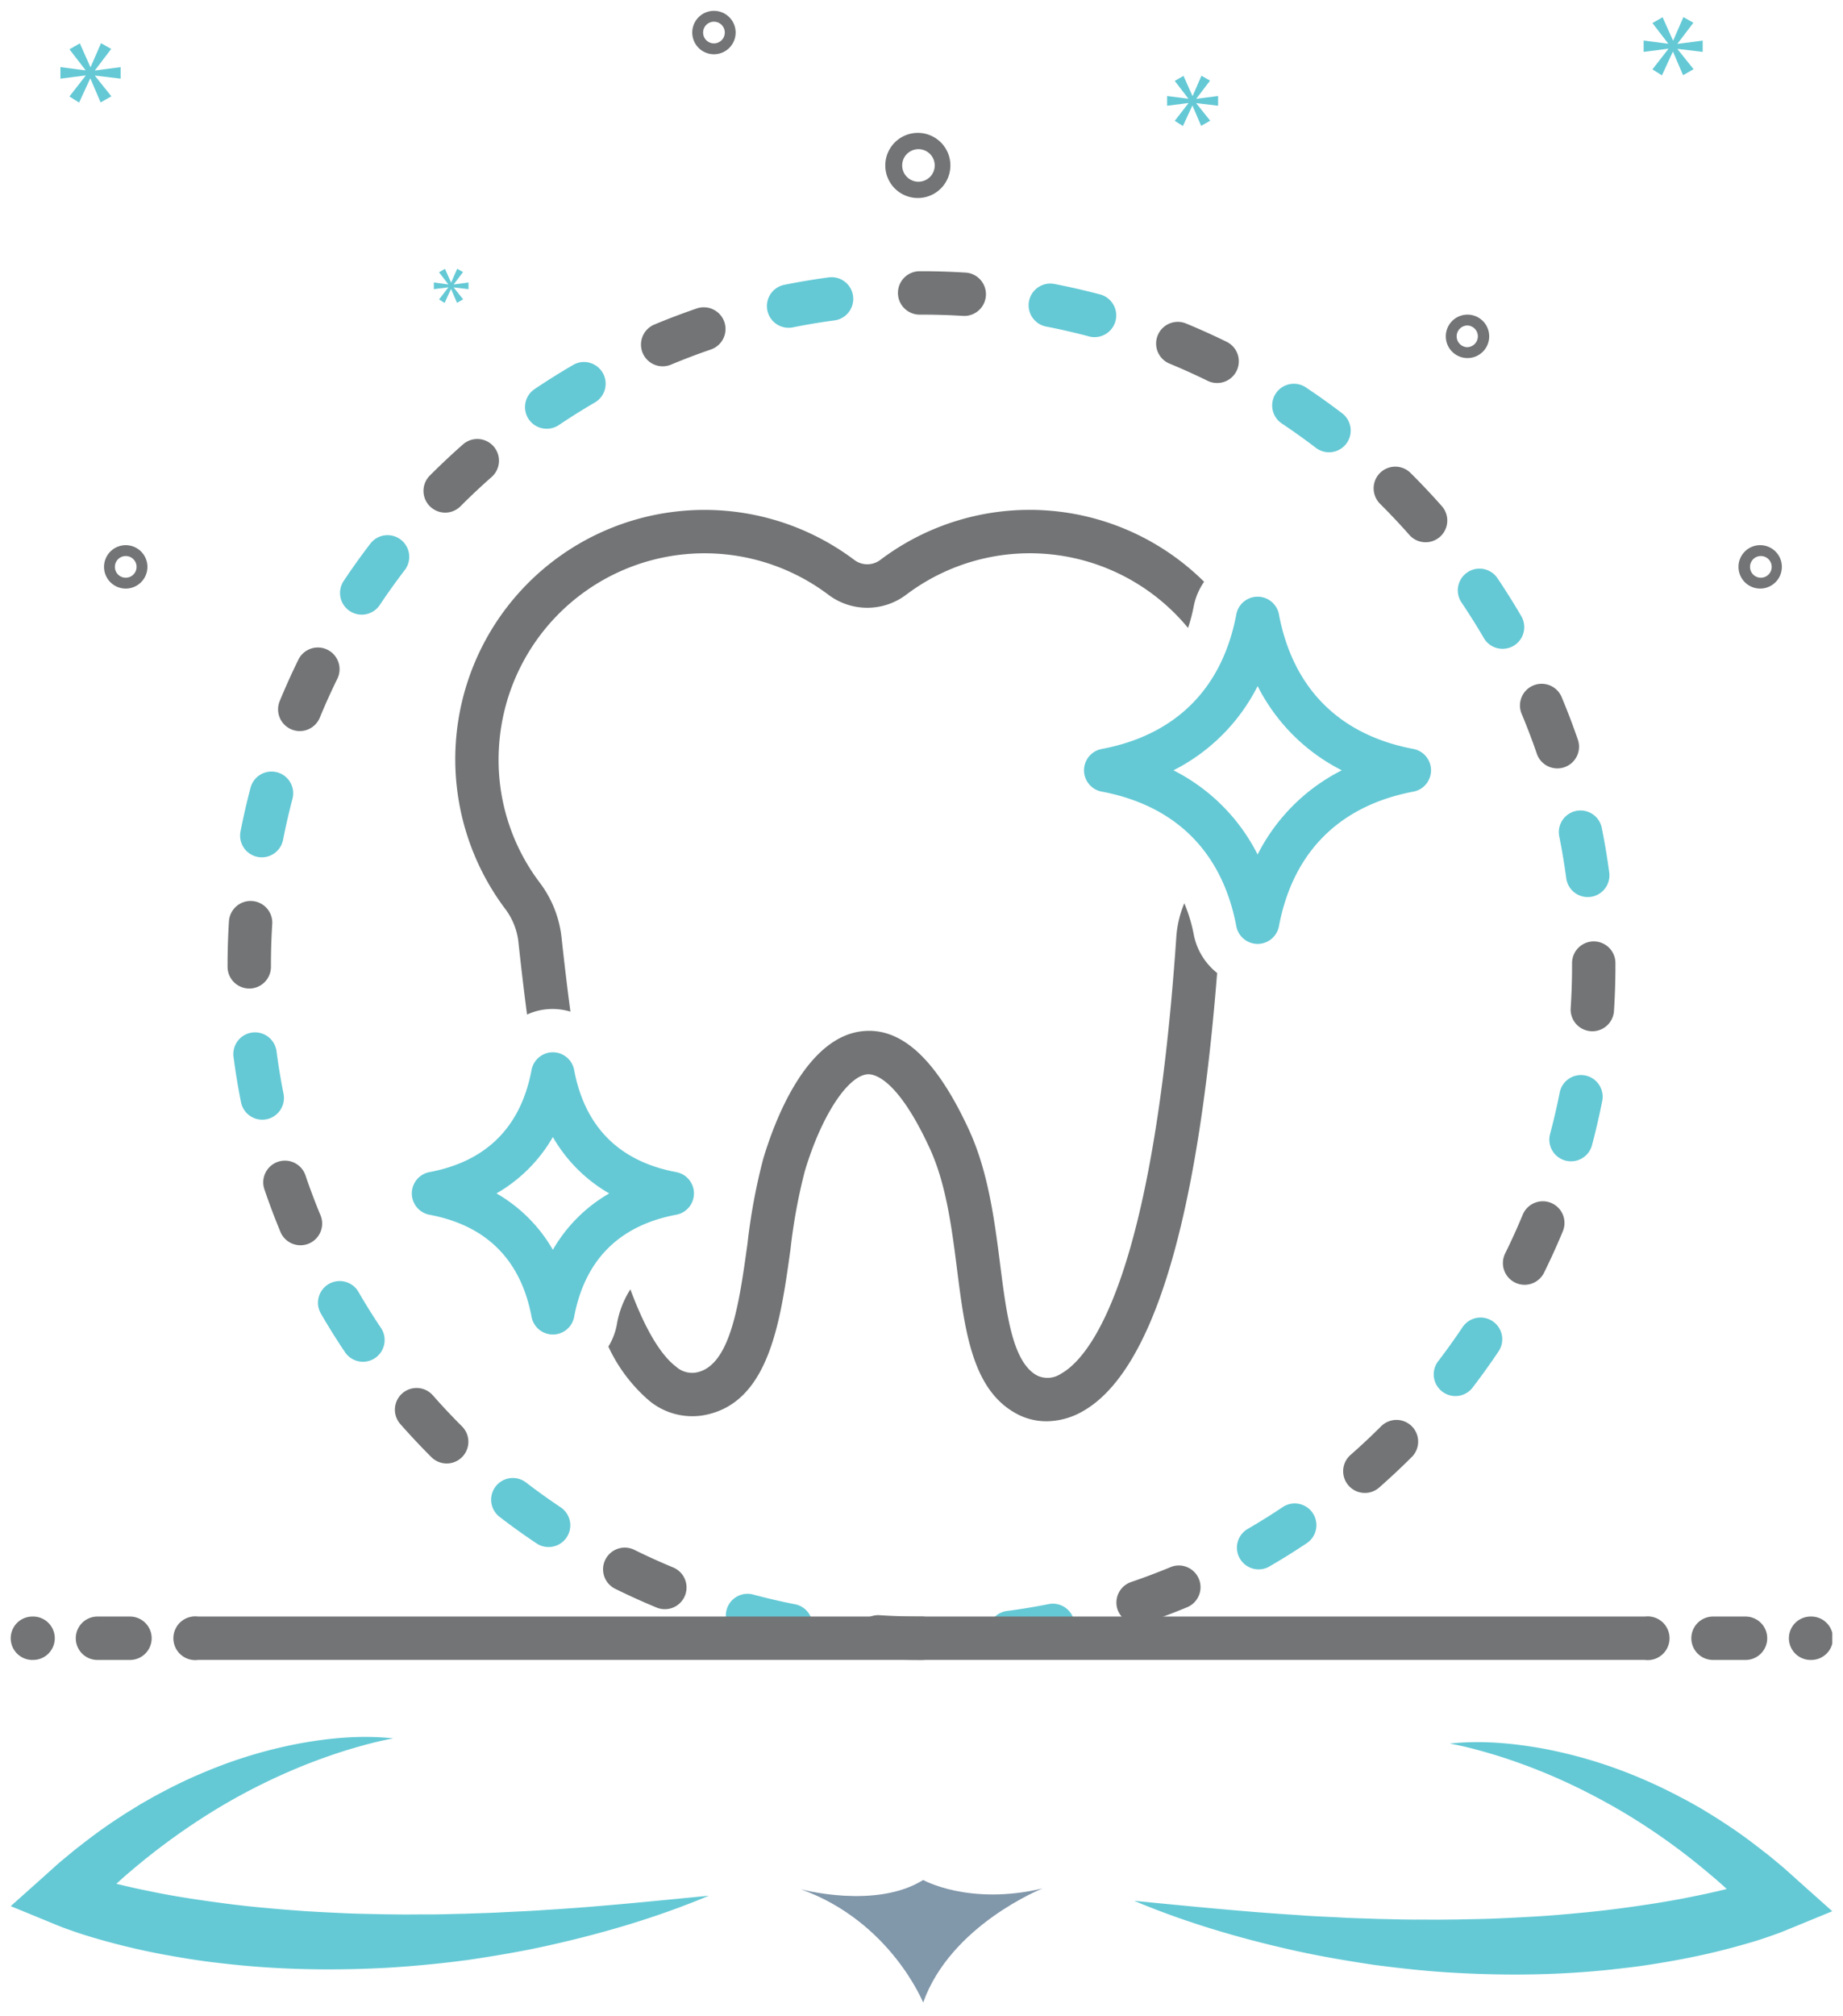 <svg xmlns="http://www.w3.org/2000/svg" width="86" height="94" fill="none"><g clip-path="url(#a)"><path fill="#64C9D5" d="M65.956 34.928c-3.454-.652-5.624-2.823-6.277-6.277a1.012 1.012 0 0 0-1.989 0c-.653 3.454-2.823 5.625-6.277 6.277a1.011 1.011 0 0 0 0 1.989c3.454.652 5.624 2.823 6.277 6.277a1.012 1.012 0 0 0 1.989 0c.652-3.454 2.823-5.624 6.277-6.277a1.013 1.013 0 0 0 0-1.989Zm-7.272 4.922a8.89 8.89 0 0 0-3.927-3.927 8.889 8.889 0 0 0 3.928-3.928 8.89 8.89 0 0 0 3.927 3.928 8.888 8.888 0 0 0-3.928 3.927Z"/><path fill="#727475" d="M55.702 43.57a7.19 7.19 0 0 0-.439-1.447 4.965 4.965 0 0 0-.37 1.536c-1.109 16.327-4.13 19.706-5.378 20.4a1.127 1.127 0 0 1-1.112.092c-1.151-.61-1.434-2.835-1.734-5.192-.258-2.021-.55-4.312-1.455-6.272-1.432-3.102-2.96-4.615-4.661-4.615-.07 0-.14.003-.21.008-2.726.196-4.217 4.243-4.732 5.974a27.904 27.904 0 0 0-.73 3.933c-.392 2.827-.798 5.75-2.421 6.024a1.123 1.123 0 0 1-.913-.277c-.74-.562-1.46-1.796-2.132-3.606a4.41 4.41 0 0 0-.634 1.656 3.026 3.026 0 0 1-.392 1.014 7.437 7.437 0 0 0 1.935 2.548 3.159 3.159 0 0 0 2.472.66c3.088-.519 3.62-4.356 4.09-7.741.135-1.226.358-2.44.665-3.634.761-2.559 1.996-4.465 2.938-4.533.289-.015 1.374.16 2.888 3.437.775 1.677 1.034 3.712 1.284 5.68.368 2.892.716 5.624 2.796 6.725.424.225.897.341 1.377.34a3.428 3.428 0 0 0 1.666-.452c3.247-1.809 5.362-8.688 6.295-20.452a3.025 3.025 0 0 1-1.093-1.806ZM31.77 23.832a11.624 11.624 0 0 0-8.213 18.53c.345.448.563.98.631 1.54.119 1.107.253 2.252.405 3.411a2.859 2.859 0 0 1 2.025-.135c-.149-1.12-.288-2.284-.418-3.491a5.17 5.17 0 0 0-1.022-2.536 9.482 9.482 0 0 1-1.89-6.369 9.608 9.608 0 0 1 15.356-7.055 3.015 3.015 0 0 0 3.652 0 9.57 9.57 0 0 1 13.142 1.557c.11-.33.199-.667.264-1.008a3.01 3.01 0 0 1 .485-1.145 11.562 11.562 0 0 0-15.106-1.022 1.007 1.007 0 0 1-1.221 0 11.63 11.63 0 0 0-8.09-2.277Z"/><path fill="#64C9D5" d="M31.55 56.65a1.011 1.011 0 0 0 0-1.99c-2.655-.501-4.256-2.103-4.758-4.758a1.011 1.011 0 0 0-1.989 0c-.502 2.655-2.102 4.257-4.759 4.758a1.012 1.012 0 0 0 0 1.99c2.657.5 4.258 2.102 4.76 4.758a1.011 1.011 0 0 0 1.988 0c.502-2.656 2.103-4.257 4.759-4.759Zm-5.752 1.634a7.137 7.137 0 0 0-2.63-2.63 7.137 7.137 0 0 0 2.63-2.629 7.137 7.137 0 0 0 2.63 2.63 7.137 7.137 0 0 0-2.63 2.63Z"/><path fill="#727475" d="M20.773 23.906a1.008 1.008 0 0 0 .717-.298c.465-.467.952-.924 1.447-1.36a1.013 1.013 0 0 0-.604-1.774 1.012 1.012 0 0 0-.734.255c-.528.465-1.047.953-1.543 1.45a1.013 1.013 0 0 0 .717 1.727Z"/><path fill="#64C9D5" d="M25.515 19.994c.2 0 .397-.06.564-.172a30.66 30.66 0 0 1 1.682-1.054 1.013 1.013 0 0 0-.644-1.878 1.013 1.013 0 0 0-.374.13 32.7 32.7 0 0 0-1.794 1.123 1.01 1.01 0 0 0 .566 1.851ZM12.022 39.962a1.012 1.012 0 0 0 1.187-.799c.127-.646.276-1.296.445-1.934a1.012 1.012 0 0 0-1.956-.518c-.18.68-.34 1.375-.475 2.064a1.013 1.013 0 0 0 .799 1.187Z"/><path fill="#727475" d="M11.631 46.1a1.012 1.012 0 0 0 1.012-1.012v-.058c0-.645.02-1.294.06-1.93a1.012 1.012 0 1 0-2.02-.126 32.965 32.965 0 0 0-.064 2.056v.058a1.013 1.013 0 0 0 1.012 1.011ZM30.923 17.082c.134 0 .266-.027.39-.078.607-.254 1.23-.49 1.853-.704a1.01 1.01 0 0 0 .118-1.867 1.013 1.013 0 0 0-.774-.047c-.664.227-1.33.48-1.977.75a1.012 1.012 0 0 0 .39 1.946Z"/><path fill="#64C9D5" d="M16.319 28.495a1.012 1.012 0 0 0 1.403-.282c.366-.548.755-1.092 1.155-1.615a1.012 1.012 0 1 0-1.607-1.23 32.47 32.47 0 0 0-1.232 1.723 1.012 1.012 0 0 0 .28 1.404Z"/><path fill="#727475" d="M54.538 16.942c.61.251 1.22.526 1.81.816a1.012 1.012 0 0 0 .893-1.817 32.274 32.274 0 0 0-1.934-.87 1.012 1.012 0 0 0-.77 1.87ZM65.764 24.945a1.012 1.012 0 0 0 1.518-1.339 32.932 32.932 0 0 0-1.453-1.541 1.01 1.01 0 0 0-1.648 1.108c.052.122.127.234.221.327.468.465.926.951 1.362 1.445Z"/><path fill="#64C9D5" d="M59.793 19.736c.55.366 1.093.754 1.617 1.154a1.012 1.012 0 0 0 1.229-1.608 32.314 32.314 0 0 0-1.726-1.231 1.012 1.012 0 0 0-1.12 1.685ZM36.797 15.286c.067 0 .134-.007.2-.02.645-.13 1.304-.24 1.958-.326a1.012 1.012 0 0 0-.267-2.006c-.698.092-1.4.21-2.09.348a1.012 1.012 0 0 0 .199 2.004ZM72.758 38.999c.13.642.24 1.3.328 1.958a1.012 1.012 0 0 0 2.006-.27c-.094-.7-.212-1.403-.35-2.088a1.012 1.012 0 0 0-1.984.4Z"/><path fill="#727475" d="M71.016 33.316c.254.609.491 1.232.704 1.853a1.012 1.012 0 0 0 1.914-.657 32.109 32.109 0 0 0-.752-1.977 1.012 1.012 0 1 0-1.866.782Z"/><path fill="#64C9D5" d="M13.23 51.006a30.694 30.694 0 0 1-.324-1.959 1.012 1.012 0 1 0-2.006.265c.092.697.208 1.4.346 2.09a1.011 1.011 0 1 0 1.984-.396Z"/><path fill="#727475" d="M42.913 14.673H43a30.897 30.897 0 0 1 1.965.06 1.011 1.011 0 0 0 .061-2.022 32.861 32.861 0 0 0-2.033-.062h-.08a1.012 1.012 0 0 0 0 2.024Z"/><path fill="#64C9D5" d="M48.838 15.233c.65.127 1.301.276 1.935.444a1.013 1.013 0 1 0 .517-1.957 32.204 32.204 0 0 0-2.064-.473 1.012 1.012 0 1 0-.388 1.986Z"/><path fill="#727475" d="M13.601 34.016a1.011 1.011 0 0 0 1.322-.55c.25-.605.525-1.215.818-1.812a1.012 1.012 0 0 0-1.817-.892 32.751 32.751 0 0 0-.872 1.933 1.013 1.013 0 0 0 .55 1.321ZM14.963 56.691a29.82 29.82 0 0 1-.7-1.852 1.012 1.012 0 1 0-1.916.65c.224.66.476 1.326.748 1.98a1.012 1.012 0 0 0 1.868-.778ZM54.636 73.077c-.608.252-1.232.488-1.855.7a1.013 1.013 0 0 0-.632 1.284 1.026 1.026 0 0 0 1.284.632c.664-.227 1.33-.477 1.979-.747a1.012 1.012 0 0 0-.776-1.869Z"/><path fill="#64C9D5" d="M59.875 70.269a30.56 30.56 0 0 1-1.684 1.05 1.012 1.012 0 0 0 1.014 1.75 32.502 32.502 0 0 0 1.796-1.119 1.012 1.012 0 0 0-1.126-1.681ZM70.995 28.747a32.532 32.532 0 0 0-1.125-1.792 1.012 1.012 0 0 0-1.679 1.13c.369.548.724 1.113 1.056 1.682a1.012 1.012 0 0 0 1.748-1.02ZM69.65 61.614a1.012 1.012 0 0 0-1.403.278c-.367.548-.756 1.091-1.158 1.615a1.012 1.012 0 0 0 1.604 1.232 32.63 32.63 0 0 0 1.236-1.721 1.011 1.011 0 0 0-.279-1.404Z"/><path fill="#727475" d="M72.378 56.097a1.014 1.014 0 0 0-1.322.548 30.45 30.45 0 0 1-.821 1.81 1.012 1.012 0 1 0 1.815.896c.313-.633.608-1.283.876-1.931a1.011 1.011 0 0 0-.548-1.323ZM74.369 43.902a1.012 1.012 0 0 0-1.012 1.012v.116c0 .662-.022 1.33-.064 1.985a1.012 1.012 0 0 0 2.02.13c.045-.698.068-1.41.068-2.115v-.116a1.012 1.012 0 0 0-1.012-1.012Z"/><path fill="#64C9D5" d="M73.97 50.154a1.012 1.012 0 0 0-1.19.796c-.128.649-.28 1.3-.449 1.935a1.012 1.012 0 1 0 1.956.521c.18-.677.341-1.371.478-2.063a1.01 1.01 0 0 0-.796-1.189Z"/><path fill="#727475" d="M64.47 66.491c-.467.466-.954.924-1.45 1.359a1.012 1.012 0 0 0 1.337 1.52c.527-.464 1.047-.95 1.544-1.448a1.012 1.012 0 0 0-1.431-1.43ZM20.199 65.072a1.012 1.012 0 0 0-1.52 1.337c.465.527.952 1.046 1.45 1.543a1.01 1.01 0 0 0 1.431-.001 1.012 1.012 0 0 0-.001-1.431 30.486 30.486 0 0 1-1.36-1.448Z"/><path fill="#64C9D5" d="M16.726 60.245a1.013 1.013 0 0 0-1.88.641c.018.132.062.259.129.374.35.605.727 1.209 1.122 1.796a1.01 1.01 0 0 0 1.832-.37 1.013 1.013 0 0 0-.152-.758c-.37-.55-.723-1.117-1.051-1.683ZM48.949 74.804c-.646.129-1.305.237-1.959.323a1.011 1.011 0 1 0 .263 2.007c.698-.092 1.4-.208 2.09-.345a1.012 1.012 0 0 0-.394-1.985ZM26.161 70.292a30.417 30.417 0 0 1-1.615-1.157 1.012 1.012 0 0 0-1.232 1.606c.556.426 1.135.842 1.723 1.234a1.013 1.013 0 0 0 1.556-1.038 1.014 1.014 0 0 0-.432-.645Z"/><path fill="#727475" d="M43 75.387c-.652 0-1.31-.02-1.957-.062a1.012 1.012 0 1 0-.129 2.02c.69.043 1.391.066 2.086.066h.03a1 1 0 0 0 .996-1.012A1.024 1.024 0 0 0 43 75.387Z"/><path fill="#64C9D5" d="M37.106 74.816a30.17 30.17 0 0 1-1.933-.447 1.012 1.012 0 1 0-.52 1.955c.677.18 1.37.341 2.063.477a1.012 1.012 0 0 0 .39-1.986Z"/><path fill="#727475" d="M31.411 73.097a30.168 30.168 0 0 1-1.81-.82 1.012 1.012 0 0 0-.896 1.815c.631.311 1.282.606 1.932.875a1.011 1.011 0 1 0 .774-1.87ZM1.512 77.41a1.012 1.012 0 1 0 0-2.023 1.012 1.012 0 0 0 0 2.024ZM6.065 75.387H4.548a1.012 1.012 0 0 0 0 2.024h1.517a1.012 1.012 0 1 0 0-2.024ZM81.452 75.387h-1.517a1.012 1.012 0 0 0 0 2.024h1.517a1.012 1.012 0 0 0 0-2.024ZM84.488 77.41a1.012 1.012 0 1 0 0-2.023 1.012 1.012 0 0 0 0 2.024ZM76.758 77.41H9.242a1.02 1.02 0 1 1 0-2.023h67.516a1.02 1.02 0 1 1 0 2.024ZM42.83 9.234a1.518 1.518 0 1 0-.001-3.037 1.518 1.518 0 0 0 0 3.037Zm0-2.277a.759.759 0 1 1 0 1.517.759.759 0 0 1 0-1.517ZM82.167 25.424a1.012 1.012 0 1 0 0 2.023 1.012 1.012 0 0 0 0-2.023Zm0 1.518a.506.506 0 1 1 0-1.012.506.506 0 0 1 0 1.012ZM33.315.506a1.012 1.012 0 1 0 0 2.024 1.012 1.012 0 0 0 0-2.024Zm0 1.518a.506.506 0 1 1 0-1.012.506.506 0 0 1 0 1.012ZM68.478 14.673a1.012 1.012 0 1 0 0 2.025 1.012 1.012 0 0 0 0-2.025Zm0 1.518a.506.506 0 1 1 0-1.012.506.506 0 0 1 0 1.011ZM6.879 26.436a1.012 1.012 0 1 0-2.024 0 1.012 1.012 0 0 0 2.024 0Zm-1.518 0a.506.506 0 1 1 1.012 0 .506.506 0 0 1-1.012 0Z"/><path fill="#64C9D5" d="m4.436 3.272.753-.99-.475-.268-.483 1.108h-.016l-.49-1.1-.484.277.745.965v.017L2.82 3.13v.538l1.172-.15v.016l-.752.965.451.285.515-1.116h.015l.475 1.109.5-.286-.76-.95v-.016l1.194.143V3.13l-1.195.158v-.016ZM20.919 13.408l-.433.556.26.164.296-.643h.01l.273.638.287-.164-.438-.547v-.009l.688.082v-.31l-.688.091v-.008l.433-.57-.273-.155-.278.638h-.01l-.282-.634-.278.16.429.556v.01l-.67-.088v.31l.674-.086v.009ZM79.453 2.42v-.528l-1.172.155v-.016l.738-.97-.466-.264-.473 1.087h-.016l-.482-1.08-.474.272.73.948v.015l-1.141-.147v.527l1.149-.147v.016l-.738.947.443.28.505-1.096h.015l.466 1.088.49-.28-.746-.931V2.28l1.172.14ZM55.828 4.597l.637-.837-.402-.228-.408.938h-.014l-.415-.931-.409.234.63.818v.013l-.985-.127v.455l.991-.127v.013l-.636.817.382.242.436-.945h.013l.401.938.422-.241-.643-.804V4.81l1.012.121v-.455l-1.012.133v-.013Z"/></g><path fill="#64C9D5" d="M23.584 89.17c-.627.04-1.254.051-1.88.076-.628.01-1.255.04-1.877.03l-.935.006-.936-.01c-.622-.016-1.249-.02-1.866-.05a111.9 111.9 0 0 1-1.86-.097c-.618-.046-1.24-.091-1.857-.152a44.73 44.73 0 0 1-1.845-.202c-1.224-.162-2.448-.339-3.646-.597-.49-.096-.971-.207-1.452-.323.223-.203.45-.41.683-.602a30.93 30.93 0 0 1 4.273-3.054 28.435 28.435 0 0 1 3.818-1.877c.662-.262 1.34-.505 2.033-.718.693-.207 1.396-.404 2.119-.53-1.472-.162-2.974-.026-4.44.247a21.71 21.71 0 0 0-4.314 1.3 22.35 22.35 0 0 0-2.053.97c-.339.173-.662.365-.996.552-.319.202-.647.394-.966.607-.637.41-1.254.86-1.85 1.33-.304.227-.587.48-.886.718-.288.248-.566.505-.85.758L.5 88.892l1.911.784.268.111.243.096a21.193 21.193 0 0 0 1.441.48 32.776 32.776 0 0 0 3.864.89c.647.112 1.3.213 1.947.284 2.604.319 5.223.37 7.823.233a52.13 52.13 0 0 0 3.878-.374c1.285-.193 2.559-.405 3.823-.693 2.523-.567 5.001-1.3 7.378-2.296-2.564.248-5.092.51-7.61.662-.623.046-1.255.071-1.882.102ZM84.003 87.795c-.283-.253-.561-.51-.85-.758-.293-.243-.58-.49-.884-.718-.597-.47-1.209-.92-1.851-1.33-.314-.213-.642-.405-.966-.607-.329-.187-.657-.38-.996-.551a23.778 23.778 0 0 0-2.053-.971 22.058 22.058 0 0 0-4.314-1.3c-1.466-.268-2.968-.41-4.44-.248.724.127 1.427.324 2.12.531.692.213 1.37.455 2.032.718 1.33.531 2.6 1.168 3.818 1.876a29.408 29.408 0 0 1 3.464 2.387 33 33 0 0 1 .809.668c.233.192.46.394.683.602-.48.116-.961.227-1.452.323-1.198.253-2.422.435-3.646.597-.612.08-1.228.147-1.845.202a55.98 55.98 0 0 1-1.856.152c-.622.035-1.24.07-1.861.096-.622.03-1.244.035-1.866.05l-.936.01-.935-.005c-.627.006-1.25-.02-1.876-.03-.627-.025-1.254-.035-1.881-.076-.627-.03-1.26-.055-1.886-.106-2.524-.157-5.047-.415-7.611-.662 2.377.996 4.855 1.73 7.378 2.296 1.26.283 2.538.5 3.823.692 1.284.167 2.579.309 3.878.374 2.6.142 5.22.091 7.823-.232.653-.07 1.3-.172 1.947-.283a36.395 36.395 0 0 0 1.937-.385 33.851 33.851 0 0 0 1.927-.505c.318-.091.637-.193.96-.309.162-.055.319-.111.48-.172l.243-.096.269-.111 1.911-.784-1.497-1.335Z"/><path fill="#8197AA" d="M37.364 88.103s3.5.951 5.714-.43c0 0 2.14 1.204 5.568.395 0 0-4.283 1.7-5.568 5.32-.005 0-1.522-3.783-5.714-5.285Z"/><defs><clipPath id="a"><path fill="#fff" d="M.5 0h85v85H.5z"/></clipPath></defs></svg>